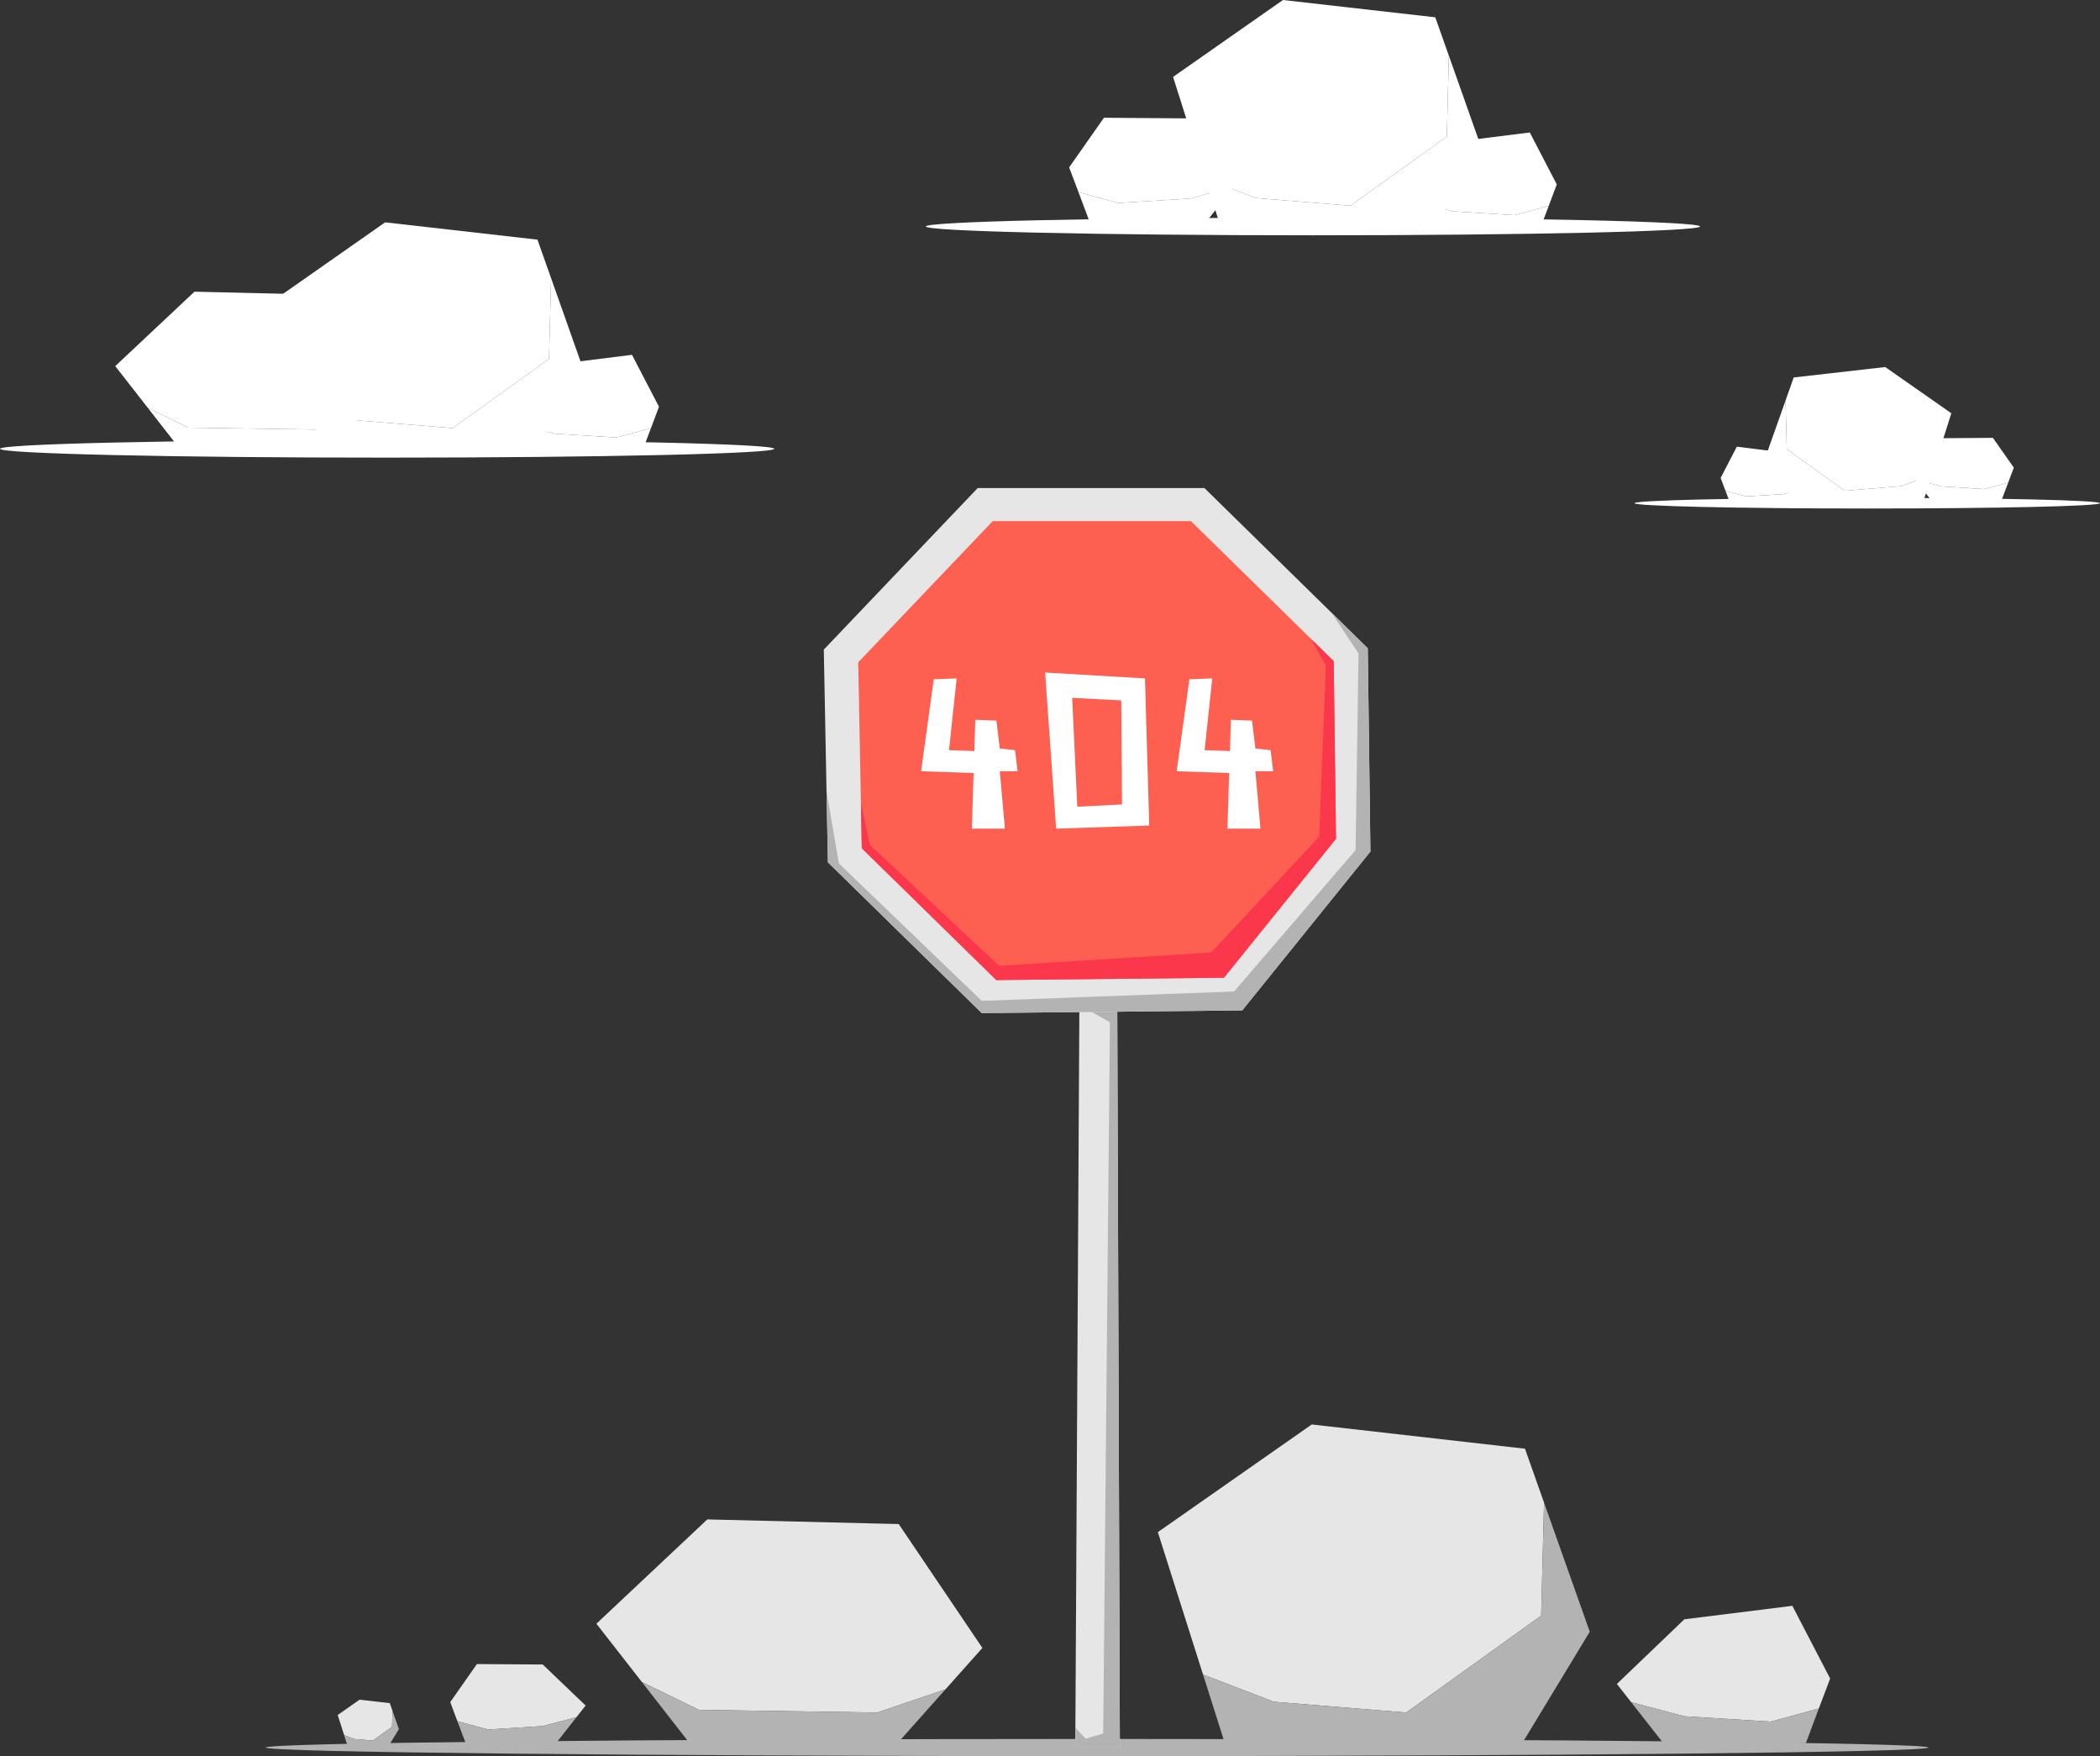 <svg width="366" height="306" viewBox="0 0 366 306" fill="none" xmlns="http://www.w3.org/2000/svg">
<rect x="0" y="0" width="366" height="306" fill="#333333" stroke="none"/>
<g id="Frame" clip-path="url(#clip0_130_1116)">
<g id="Group">
<path id="Vector" d="M191.211 306C271.237 306 336.111 305.329 336.111 304.502C336.111 303.675 271.237 303.005 191.211 303.005C111.185 303.005 46.311 303.675 46.311 304.502C46.311 305.329 111.185 306 191.211 306Z" fill="#B3B3B3"/>
<g id="Group_2">
<path id="Vector_2" d="M245.081 298.401L268.602 281.517L269.103 261.816L265.779 252.431L228.62 248.207L201.795 266.969L209.675 291.791L222.031 296.524L245.081 298.401Z" fill="#E6E6E6"/>
<path id="Vector_3" d="M264.847 304.502L277.073 284.323L269.103 261.816L268.602 281.517L245.081 298.401L222.031 296.524L209.675 291.791L213.56 304.033L264.847 304.502Z" fill="#B3B3B3"/>
</g>
<g id="Group_3">
<path id="Vector_4" d="M64.995 303.274L68.33 300.888L68.4 298.092L67.929 296.764L62.662 296.165L58.857 298.831L59.979 302.346L61.731 303.015L64.995 303.274Z" fill="#E6E6E6"/>
<path id="Vector_5" d="M67.789 304.143L69.521 301.287L68.4 298.092L68.33 300.888L64.995 303.274L61.731 303.015L59.979 302.346L60.529 304.073L67.789 304.143Z" fill="#B3B3B3"/>
</g>
<g id="Group_4">
<path id="Vector_6" d="M152.87 298.401L164.786 294.358L171.215 287.148L156.635 265.561L123.272 264.752L103.946 282.925L111.867 293.079L121.82 297.932L152.87 298.401Z" fill="#E6E6E6"/>
<path id="Vector_7" d="M156.165 304.033L164.786 294.357L152.87 298.401L121.82 297.932L111.867 293.079L120.408 304.033H156.165Z" fill="#B3B3B3"/>
</g>
<g id="Group_5">
<path id="Vector_8" d="M308.615 299.989L316.996 297.702L318.968 292.48L312.38 279.809L293.555 282.156L281.8 293.419L284.293 296.604L293.555 299.05L308.615 299.989Z" fill="#E6E6E6"/>
<path id="Vector_9" d="M314.733 303.743L316.996 297.702L308.615 299.989L293.555 299.05L284.293 296.604L290.261 304.213L314.733 303.743Z" fill="#B3B3B3"/>
</g>
<g id="Group_6">
<path id="Vector_10" d="M85.041 301.357L79.715 299.909L78.473 296.584L83.119 289.954L94.594 290.034L102.064 297.183L100.472 299.21L94.594 300.758L85.041 301.357Z" fill="#E6E6E6"/>
<path id="Vector_11" d="M81.156 303.733L79.715 299.909L85.042 301.357L94.594 300.758L100.472 299.21L96.687 304.033L81.156 303.733Z" fill="#B3B3B3"/>
</g>
<g id="Group_7">
<g id="Group_8">
<path id="Vector_12" d="M188.117 175.696L187.406 304.502H195.176L194.725 176.105L188.117 175.696Z" fill="#E6E6E6"/>
<path id="Vector_13" d="M194.725 176.105L189.268 175.766L193.444 178.132L192.272 302.056L189.208 302.965L187.426 301.048L187.406 304.502H195.176L194.725 176.105Z" fill="#B3B3B3"/>
</g>
<g id="Group_9">
<path id="Vector_14" d="M143.578 113.19L144.289 150.254L171.104 176.525L216.504 176.055L238.843 148.377L238.383 112.96L209.915 85.042H170.394L143.578 113.19Z" fill="#E6E6E6"/>
<path id="Vector_15" d="M149.576 115.406L150.197 147.808L173.638 170.773L213.32 170.364L232.845 146.16L232.445 115.207L207.562 90.803H173.017L149.576 115.406Z" fill="#FD6051"/>
<path id="Vector_16" d="M171.105 176.525L216.504 176.055L238.843 148.377L238.383 112.96L232.085 106.789L236.771 113.879L236.26 148.127L215.092 172.76L171.105 174.398L146.202 150.444L144.049 137.813L144.289 150.254L171.105 176.525Z" fill="#B3B3B3"/>
<path id="Vector_17" d="M228.48 111.313L232.445 115.207L232.845 146.16L213.32 170.364L173.638 170.773L150.197 147.808L150.047 139.92L151.579 147.189L174.158 168.297L211.097 165.96L229.912 145.781L231.083 115.996L228.48 111.313Z" fill="#FB374C"/>
</g>
<g id="Group_10">
<path id="Vector_18" d="M162.743 118.362L160.531 134.388L169.683 134.688L169.382 144.393H175.14L174.249 134.388H177.353L176.902 130.713L174.249 130.424L173.658 125.561L169.973 125.421L169.823 130.863L165.397 130.713L166.729 118.212L162.743 118.362Z" fill="white"/>
<path id="Vector_19" d="M207.292 118.362L205.079 134.388L214.221 134.688L213.93 144.393H219.678L218.797 134.388H221.891L221.45 130.713L218.797 130.424L218.206 125.561L214.521 125.421L214.371 130.863L209.945 130.713L211.277 118.212L207.292 118.362Z" fill="white"/>
<path id="Vector_20" d="M199.552 118.212L182.149 117.184L184.071 144.393L200.293 143.844L199.552 118.212ZM187.756 140.569L186.865 121.597L195.416 122.037L195.557 140.169L187.756 140.569Z" fill="white"/>
</g>
</g>
<g id="Group_11">
<g id="Group_12">
<g id="Group_13">
<path id="Vector_21" d="M78.883 74.598L95.686 62.536L96.046 48.467L93.673 41.757L67.128 38.742L47.973 52.151L53.6 69.875L62.422 73.26L78.883 74.598Z" fill="white"/>
<path id="Vector_22" d="M93.002 78.951L101.733 64.543L96.046 48.467L95.686 62.536L78.883 74.598L62.422 73.26L53.6 69.875L56.374 78.622L93.002 78.951Z" fill="white"/>
</g>
<g id="Group_14">
<path id="Vector_23" d="M55.032 74.847L63.543 71.962L68.139 66.809L57.726 51.393L33.895 50.824L20.086 63.794L25.754 71.053L32.853 74.518L55.032 74.847Z" fill="white"/>
<path id="Vector_24" d="M57.385 78.871L63.544 71.962L55.032 74.847L32.853 74.518L25.754 71.053L31.852 78.871H57.385Z" fill="white"/>
</g>
<g id="Group_15">
<path id="Vector_25" d="M107.461 76.235L113.449 74.608L114.851 70.873L110.145 61.827L96.707 63.505L88.306 71.542L90.088 73.819L96.707 75.566L107.461 76.235Z" fill="white"/>
<path id="Vector_26" d="M111.827 78.911L113.449 74.608L107.461 76.235L96.707 75.566L90.088 73.819L94.354 79.251L111.827 78.911Z" fill="white"/>
</g>
</g>
<path id="Vector_27" d="M134.937 78.202C134.937 79.051 104.727 79.74 67.469 79.74C30.21 79.75 0 79.051 0 78.202C0 77.354 30.21 76.665 67.469 76.665C104.737 76.665 134.937 77.354 134.937 78.202Z" fill="white"/>
</g>
<g id="Group_16">
<g id="Group_17">
<g id="Group_18">
<path id="Vector_28" d="M194.895 35.367L187.966 33.48L186.334 29.166L192.402 20.519L207.352 20.629L217.075 29.935L215.012 32.571L207.352 34.598L194.895 35.367Z" fill="white"/>
<path id="Vector_29" d="M189.839 38.472L187.966 33.48L194.895 35.367L207.352 34.598L215.012 32.571L210.065 38.862L189.839 38.472Z" fill="white"/>
</g>
<g id="Group_19">
<path id="Vector_30" d="M235.359 35.846L252.161 23.784L252.521 9.715L250.148 3.015L223.603 0L204.448 13.4L210.075 31.123L218.897 34.508L235.359 35.846Z" fill="white"/>
<path id="Vector_31" d="M249.467 40.21L258.209 25.801L252.521 9.715L252.161 23.784L235.359 35.846L218.897 34.508L210.075 31.123L212.849 39.87L249.467 40.21Z" fill="white"/>
</g>
<g id="Group_20">
<path id="Vector_32" d="M263.936 37.494L269.924 35.866L271.326 32.132L266.62 23.085L253.182 24.763L244.781 32.801L246.563 35.077L253.182 36.825L263.936 37.494Z" fill="white"/>
<path id="Vector_33" d="M268.302 40.17L269.924 35.866L263.936 37.494L253.182 36.825L246.563 35.077L250.829 40.509L268.302 40.17Z" fill="white"/>
</g>
</g>
<path id="Vector_34" d="M296.299 39.461C296.299 40.309 266.089 40.998 228.83 40.998C191.571 40.998 161.362 40.309 161.362 39.461C161.362 38.612 191.571 37.923 228.83 37.923C266.089 37.923 296.299 38.612 296.299 39.461Z" fill="white"/>
</g>
<g id="Group_21">
<g id="Group_22">
<g id="Group_23">
<path id="Vector_35" d="M345.834 85.222L349.999 84.094L350.98 81.487L347.336 76.295L338.344 76.355L332.496 81.957L333.738 83.544L338.344 84.753L345.834 85.222Z" fill="white"/>
<path id="Vector_36" d="M348.868 87.089L349.999 84.094L345.834 85.222L338.344 84.753L333.738 83.544L336.712 87.319L348.868 87.089Z" fill="white"/>
</g>
<g id="Group_24">
<path id="Vector_37" d="M321.502 85.511L311.409 78.262L311.188 69.805L312.62 65.771L328.571 63.954L340.086 72.012L336.712 82.676L331.405 84.703L321.502 85.511Z" fill="white"/>
<path id="Vector_38" d="M313.021 88.127L307.764 79.471L311.188 69.805L311.408 78.262L321.502 85.511L331.405 84.703L336.712 82.676L335.039 87.928L313.021 88.127Z" fill="white"/>
</g>
<g id="Group_25">
<path id="Vector_39" d="M304.329 86.5L300.724 85.522L299.883 83.275L302.707 77.833L310.788 78.841L315.844 83.674L314.763 85.042L310.788 86.101L304.329 86.5Z" fill="white"/>
<path id="Vector_40" d="M301.706 88.108L300.724 85.521L304.329 86.5L310.788 86.1L314.763 85.042L312.199 88.307L301.706 88.108Z" fill="white"/>
</g>
</g>
<path id="Vector_41" d="M284.864 87.678C284.864 88.188 303.027 88.607 325.427 88.607C347.826 88.607 365.99 88.198 365.99 87.678C365.99 87.169 347.826 86.75 325.427 86.75C303.027 86.76 284.864 87.169 284.864 87.678Z" fill="white"/>
</g>
</g>
</g>
<defs>
<clipPath id="clip0_130_1116">
<rect width="366" height="306" fill="white"/>
</clipPath>
</defs>
</svg>
